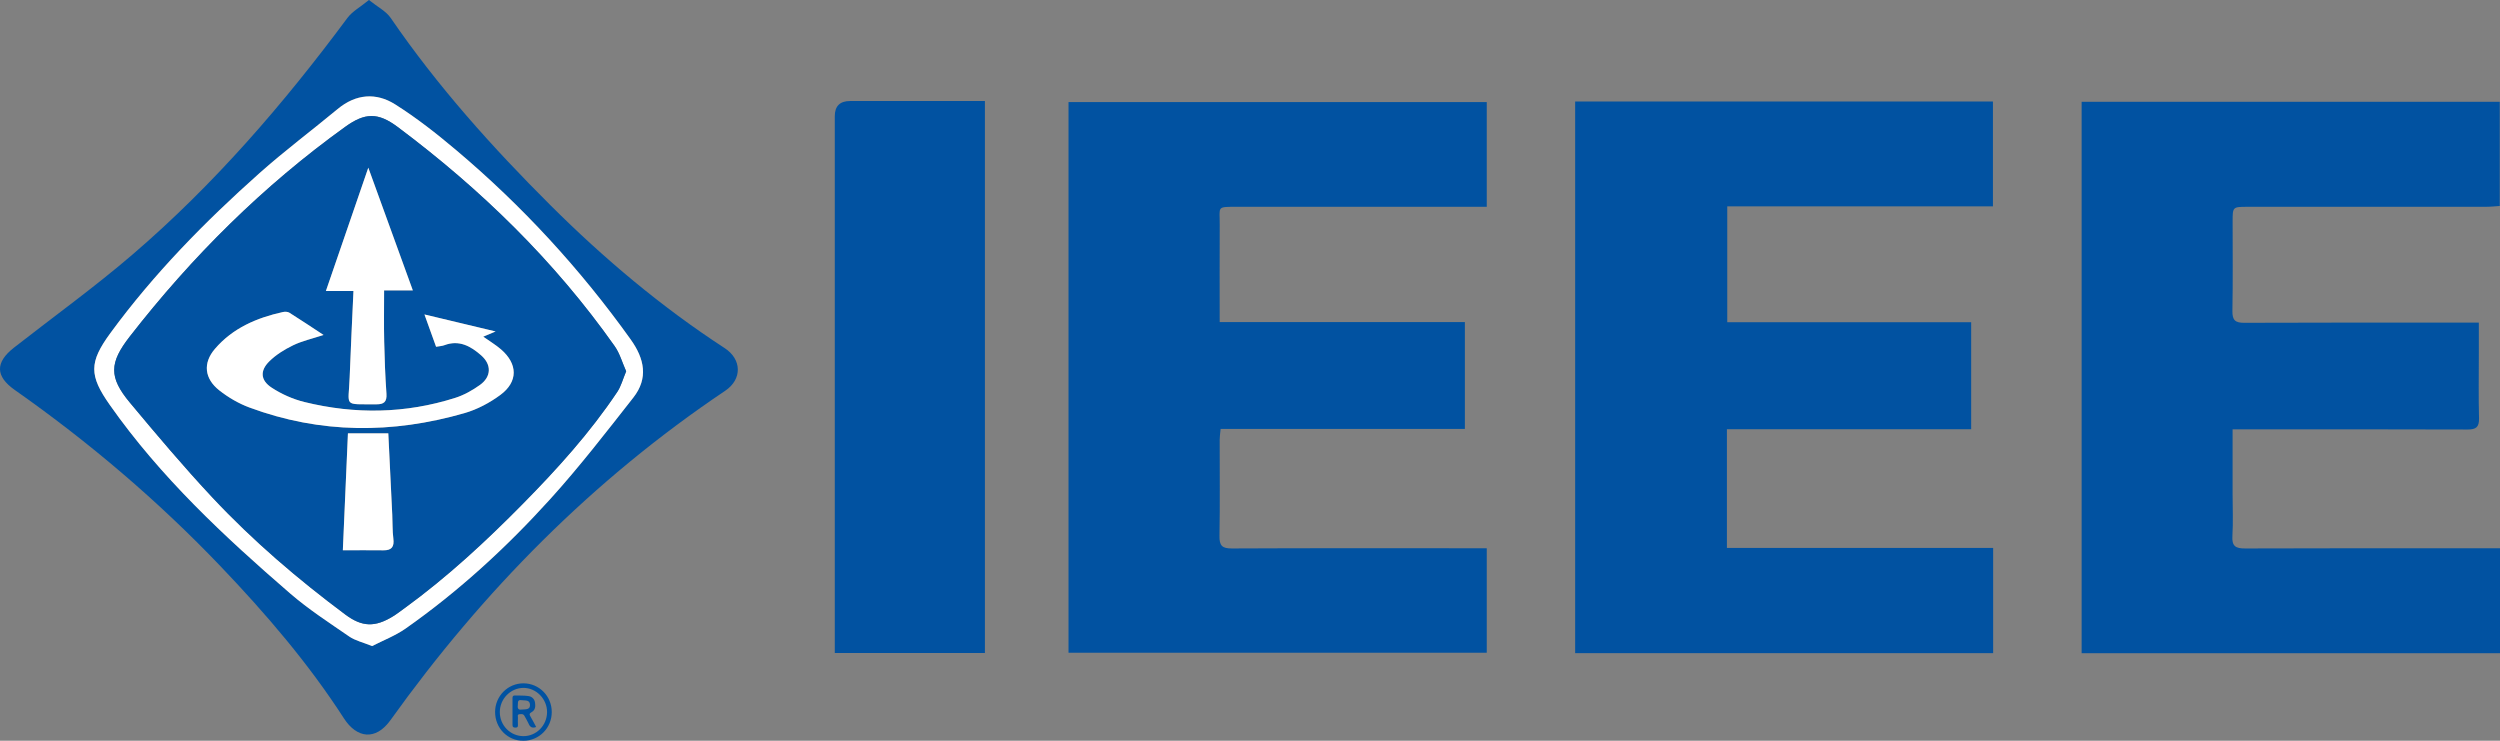 <svg xmlns="http://www.w3.org/2000/svg" width="81" height="24" viewBox="0 0 81 24" fill="none"><rect x="0" y="0" width="81" height="24" fill="#808080" stroke="none"/><g clip-path="url(#clip0_3879_95)"><path d="M48.172 6.701C48.005 6.701 47.852 6.701 47.698 6.701C45.158 6.701 42.617 6.701 40.077 6.701C39.405 6.701 39.523 6.684 39.519 7.278C39.513 8.314 39.518 9.349 39.518 10.434H47.462V13.898H39.548C39.535 14.038 39.518 14.142 39.518 14.246C39.516 15.283 39.53 16.32 39.511 17.357C39.505 17.676 39.591 17.772 39.916 17.77C42.504 17.757 45.093 17.763 47.682 17.763C47.837 17.763 47.993 17.763 48.171 17.763V21.148H34.62V3.307H48.171V6.701H48.172Z" fill="#0152A1"></path><path d="M51.035 3.289H64.571V6.686H55.963V10.44H63.866V13.907H55.952V17.753H64.578V21.162H51.035V3.289Z" fill="#0152A1"></path><path d="M72.336 13.911C72.336 14.649 72.336 15.329 72.336 16.009C72.336 16.46 72.357 16.913 72.33 17.362C72.309 17.693 72.429 17.772 72.743 17.77C75.332 17.759 77.92 17.764 80.508 17.764C80.664 17.764 80.82 17.764 81 17.764V21.163H67.445V3.298H80.992V6.674C80.85 6.683 80.699 6.7 80.546 6.7C77.97 6.701 75.394 6.701 72.818 6.701C72.338 6.701 72.337 6.703 72.337 7.177C72.337 8.141 72.348 9.105 72.33 10.068C72.325 10.372 72.416 10.461 72.719 10.459C75.101 10.448 77.483 10.453 79.864 10.453C79.995 10.453 80.126 10.453 80.314 10.453C80.314 10.812 80.314 11.136 80.314 11.461C80.314 12.156 80.302 12.852 80.32 13.547C80.328 13.839 80.227 13.918 79.943 13.916C77.574 13.906 75.204 13.911 72.834 13.911C72.69 13.911 72.546 13.911 72.337 13.911H72.336Z" fill="#0152A1"></path><path d="M27.047 21.157V20.75C27.047 15.088 27.047 9.427 27.047 3.765C27.047 3.437 27.213 3.273 27.543 3.273C28.989 3.273 30.434 3.273 31.911 3.273V21.157H27.047L27.047 21.157Z" fill="#0152A1"></path><path d="M11.954 0C12.233 0.225 12.508 0.361 12.659 0.582C14.174 2.793 15.953 4.775 17.844 6.659C19.572 8.38 21.431 9.946 23.478 11.278C24.039 11.644 24.051 12.289 23.495 12.662C19.214 15.537 15.648 19.146 12.652 23.332C12.165 24.012 11.555 23.913 11.146 23.279C9.995 21.494 8.614 19.885 7.149 18.351C5.117 16.223 2.886 14.326 0.48 12.636C-0.151 12.192 -0.16 11.745 0.451 11.265C1.734 10.261 3.059 9.307 4.295 8.246C6.928 5.986 9.187 3.371 11.254 0.584C11.415 0.367 11.679 0.225 11.954 0ZM12.055 20.932C12.411 20.749 12.809 20.597 13.147 20.36C14.867 19.152 16.41 17.734 17.818 16.18C18.771 15.128 19.643 13.999 20.52 12.879C21.01 12.254 20.882 11.624 20.434 10.998C18.803 8.717 16.921 6.67 14.781 4.865C14.151 4.333 13.497 3.819 12.801 3.38C12.185 2.992 11.531 3.041 10.94 3.532C10.097 4.23 9.219 4.887 8.402 5.614C6.636 7.187 4.983 8.872 3.579 10.788C2.878 11.743 2.886 12.165 3.56 13.122C5.2 15.454 7.264 17.38 9.403 19.228C9.999 19.743 10.666 20.175 11.317 20.623C11.509 20.755 11.754 20.809 12.055 20.931V20.932Z" fill="#0152A1"></path><path d="M12.055 20.932C11.754 20.81 11.509 20.756 11.317 20.624C10.667 20.176 9.999 19.744 9.403 19.229C7.264 17.381 5.2 15.456 3.56 13.123C2.886 12.165 2.879 11.744 3.579 10.789C4.983 8.873 6.636 7.188 8.403 5.615C9.219 4.888 10.098 4.231 10.94 3.533C11.531 3.042 12.186 2.993 12.801 3.381C13.497 3.82 14.151 4.334 14.781 4.866C16.921 6.671 18.803 8.718 20.434 10.999C20.882 11.625 21.011 12.255 20.521 12.88C19.643 13.999 18.772 15.128 17.818 16.18C16.41 17.735 14.867 19.152 13.147 20.361C12.809 20.598 12.411 20.75 12.055 20.933V20.932ZM20.287 12.032C20.162 11.752 20.081 11.451 19.912 11.213C17.963 8.452 15.574 6.126 12.879 4.111C12.244 3.637 11.822 3.65 11.19 4.106C8.524 6.022 6.219 8.313 4.204 10.904C3.542 11.754 3.518 12.218 4.208 13.046C5.08 14.092 5.959 15.135 6.889 16.128C8.198 17.525 9.652 18.766 11.185 19.91C11.73 20.317 12.148 20.329 12.731 19.97C12.866 19.887 12.991 19.79 13.119 19.697C14.499 18.692 15.747 17.535 16.944 16.32C18.055 15.191 19.117 14.02 19.998 12.699C20.122 12.514 20.179 12.286 20.286 12.033L20.287 12.032Z" fill="white"></path><path d="M20.287 12.032C20.181 12.284 20.123 12.513 20 12.698C19.117 14.019 18.057 15.191 16.945 16.319C15.748 17.534 14.501 18.691 13.12 19.696C12.992 19.789 12.867 19.886 12.733 19.969C12.149 20.328 11.731 20.316 11.187 19.909C9.653 18.765 8.199 17.524 6.891 16.128C5.96 15.134 5.081 14.091 4.209 13.045C3.519 12.217 3.544 11.754 4.205 10.903C6.22 8.312 8.524 6.022 11.191 4.105C11.824 3.65 12.245 3.636 12.88 4.11C15.576 6.126 17.965 8.451 19.914 11.212C20.082 11.451 20.163 11.752 20.289 12.031L20.287 12.032ZM16.056 10.74C15.246 10.547 14.529 10.375 13.752 10.189C13.895 10.587 14.009 10.905 14.129 11.236C14.234 11.217 14.32 11.214 14.396 11.185C14.875 11.003 15.252 11.217 15.589 11.514C15.933 11.816 15.921 12.206 15.549 12.474C15.306 12.648 15.032 12.802 14.749 12.892C13.135 13.405 11.499 13.428 9.861 13.026C9.492 12.935 9.123 12.77 8.805 12.563C8.439 12.325 8.416 12.014 8.723 11.71C8.941 11.494 9.219 11.322 9.497 11.187C9.787 11.047 10.11 10.976 10.483 10.854C10.08 10.589 9.732 10.356 9.376 10.132C9.322 10.098 9.232 10.096 9.166 10.11C8.319 10.297 7.541 10.631 6.964 11.303C6.568 11.765 6.624 12.267 7.104 12.647C7.395 12.877 7.732 13.074 8.079 13.203C10.379 14.057 12.714 14.059 15.053 13.384C15.463 13.266 15.867 13.051 16.211 12.796C16.79 12.368 16.779 11.793 16.233 11.321C16.061 11.173 15.864 11.056 15.657 10.908C15.781 10.856 15.877 10.815 16.056 10.741V10.74ZM11.453 9.429C11.409 10.403 11.362 11.315 11.329 12.228C11.294 13.204 11.103 13.091 12.192 13.1C12.44 13.102 12.539 13.02 12.521 12.758C12.483 12.198 12.461 11.637 12.448 11.077C12.437 10.535 12.445 9.993 12.445 9.408H13.376C12.894 8.08 12.431 6.806 11.933 5.433C11.458 6.817 11.019 8.093 10.56 9.429H11.454H11.453ZM11.108 17.828C11.578 17.828 12 17.824 12.421 17.83C12.693 17.834 12.779 17.713 12.745 17.446C12.712 17.194 12.722 16.936 12.71 16.68C12.668 15.808 12.626 14.934 12.582 14.04H11.273C11.22 15.274 11.167 16.497 11.109 17.828L11.108 17.828Z" fill="#0152A1"></path><path d="M16.056 10.74C15.877 10.816 15.78 10.856 15.657 10.908C15.864 11.055 16.062 11.172 16.233 11.32C16.779 11.793 16.79 12.368 16.211 12.796C15.866 13.051 15.463 13.265 15.053 13.384C12.714 14.059 10.38 14.057 8.079 13.202C7.732 13.073 7.396 12.877 7.104 12.647C6.623 12.267 6.568 11.764 6.964 11.303C7.54 10.63 8.319 10.297 9.166 10.11C9.232 10.095 9.322 10.098 9.376 10.132C9.732 10.355 10.08 10.589 10.483 10.853C10.109 10.975 9.787 11.047 9.497 11.187C9.219 11.322 8.941 11.493 8.723 11.71C8.417 12.013 8.439 12.325 8.805 12.562C9.123 12.77 9.492 12.934 9.861 13.025C11.499 13.428 13.135 13.404 14.749 12.891C15.032 12.801 15.307 12.647 15.55 12.473C15.921 12.206 15.934 11.816 15.59 11.513C15.252 11.216 14.874 11.003 14.396 11.185C14.32 11.213 14.235 11.216 14.129 11.235C14.009 10.903 13.895 10.586 13.752 10.188C14.529 10.374 15.247 10.546 16.056 10.739V10.74Z" fill="white"></path><path d="M11.453 9.428H10.559C11.018 8.093 11.457 6.816 11.933 5.433C12.431 6.806 12.893 8.079 13.375 9.408H12.445C12.445 9.991 12.435 10.534 12.448 11.076C12.46 11.637 12.482 12.198 12.521 12.757C12.539 13.02 12.439 13.102 12.192 13.1C11.103 13.091 11.294 13.203 11.329 12.228C11.362 11.315 11.409 10.403 11.452 9.428H11.453Z" fill="white"></path><path d="M11.108 17.828C11.166 16.497 11.219 15.275 11.273 14.041H12.581C12.625 14.936 12.668 15.808 12.709 16.681C12.722 16.936 12.712 17.194 12.744 17.447C12.779 17.714 12.693 17.834 12.42 17.83C11.998 17.824 11.578 17.829 11.108 17.829L11.108 17.828Z" fill="white"></path><path d="M16.041 23.062C16.044 22.551 16.457 22.137 16.963 22.14C17.471 22.142 17.877 22.556 17.877 23.07C17.877 23.585 17.471 23.997 16.962 24.001C16.444 24.004 16.038 23.591 16.041 23.062ZM16.194 23.072C16.194 23.502 16.533 23.848 16.956 23.851C17.376 23.853 17.719 23.508 17.725 23.078C17.73 22.649 17.372 22.282 16.953 22.288C16.536 22.293 16.194 22.647 16.194 23.072Z" fill="#0152A1"></path><path d="M17.372 23.555C17.239 23.604 17.174 23.555 17.128 23.45C17.089 23.361 17.037 23.279 16.991 23.193C16.953 23.124 16.889 23.136 16.83 23.141C16.753 23.148 16.783 23.214 16.781 23.255C16.777 23.334 16.777 23.414 16.781 23.493C16.785 23.559 16.756 23.576 16.696 23.574C16.638 23.572 16.605 23.559 16.605 23.492C16.608 23.199 16.607 22.905 16.605 22.613C16.605 22.56 16.625 22.533 16.679 22.534C16.825 22.539 16.972 22.531 17.115 22.551C17.228 22.567 17.316 22.638 17.335 22.765C17.353 22.886 17.344 23.008 17.227 23.071C17.138 23.118 17.152 23.158 17.192 23.224C17.253 23.328 17.309 23.436 17.372 23.554V23.555ZM16.915 22.989C17.047 22.982 17.18 22.99 17.172 22.833C17.163 22.666 17.017 22.703 16.907 22.686C16.752 22.661 16.788 22.766 16.777 22.853C16.757 22.994 16.834 23.002 16.915 22.989Z" fill="#0152A1"></path></g><defs><clipPath id="clip0_3879_95"><rect width="81" height="24" fill="white"></rect></clipPath></defs></svg>